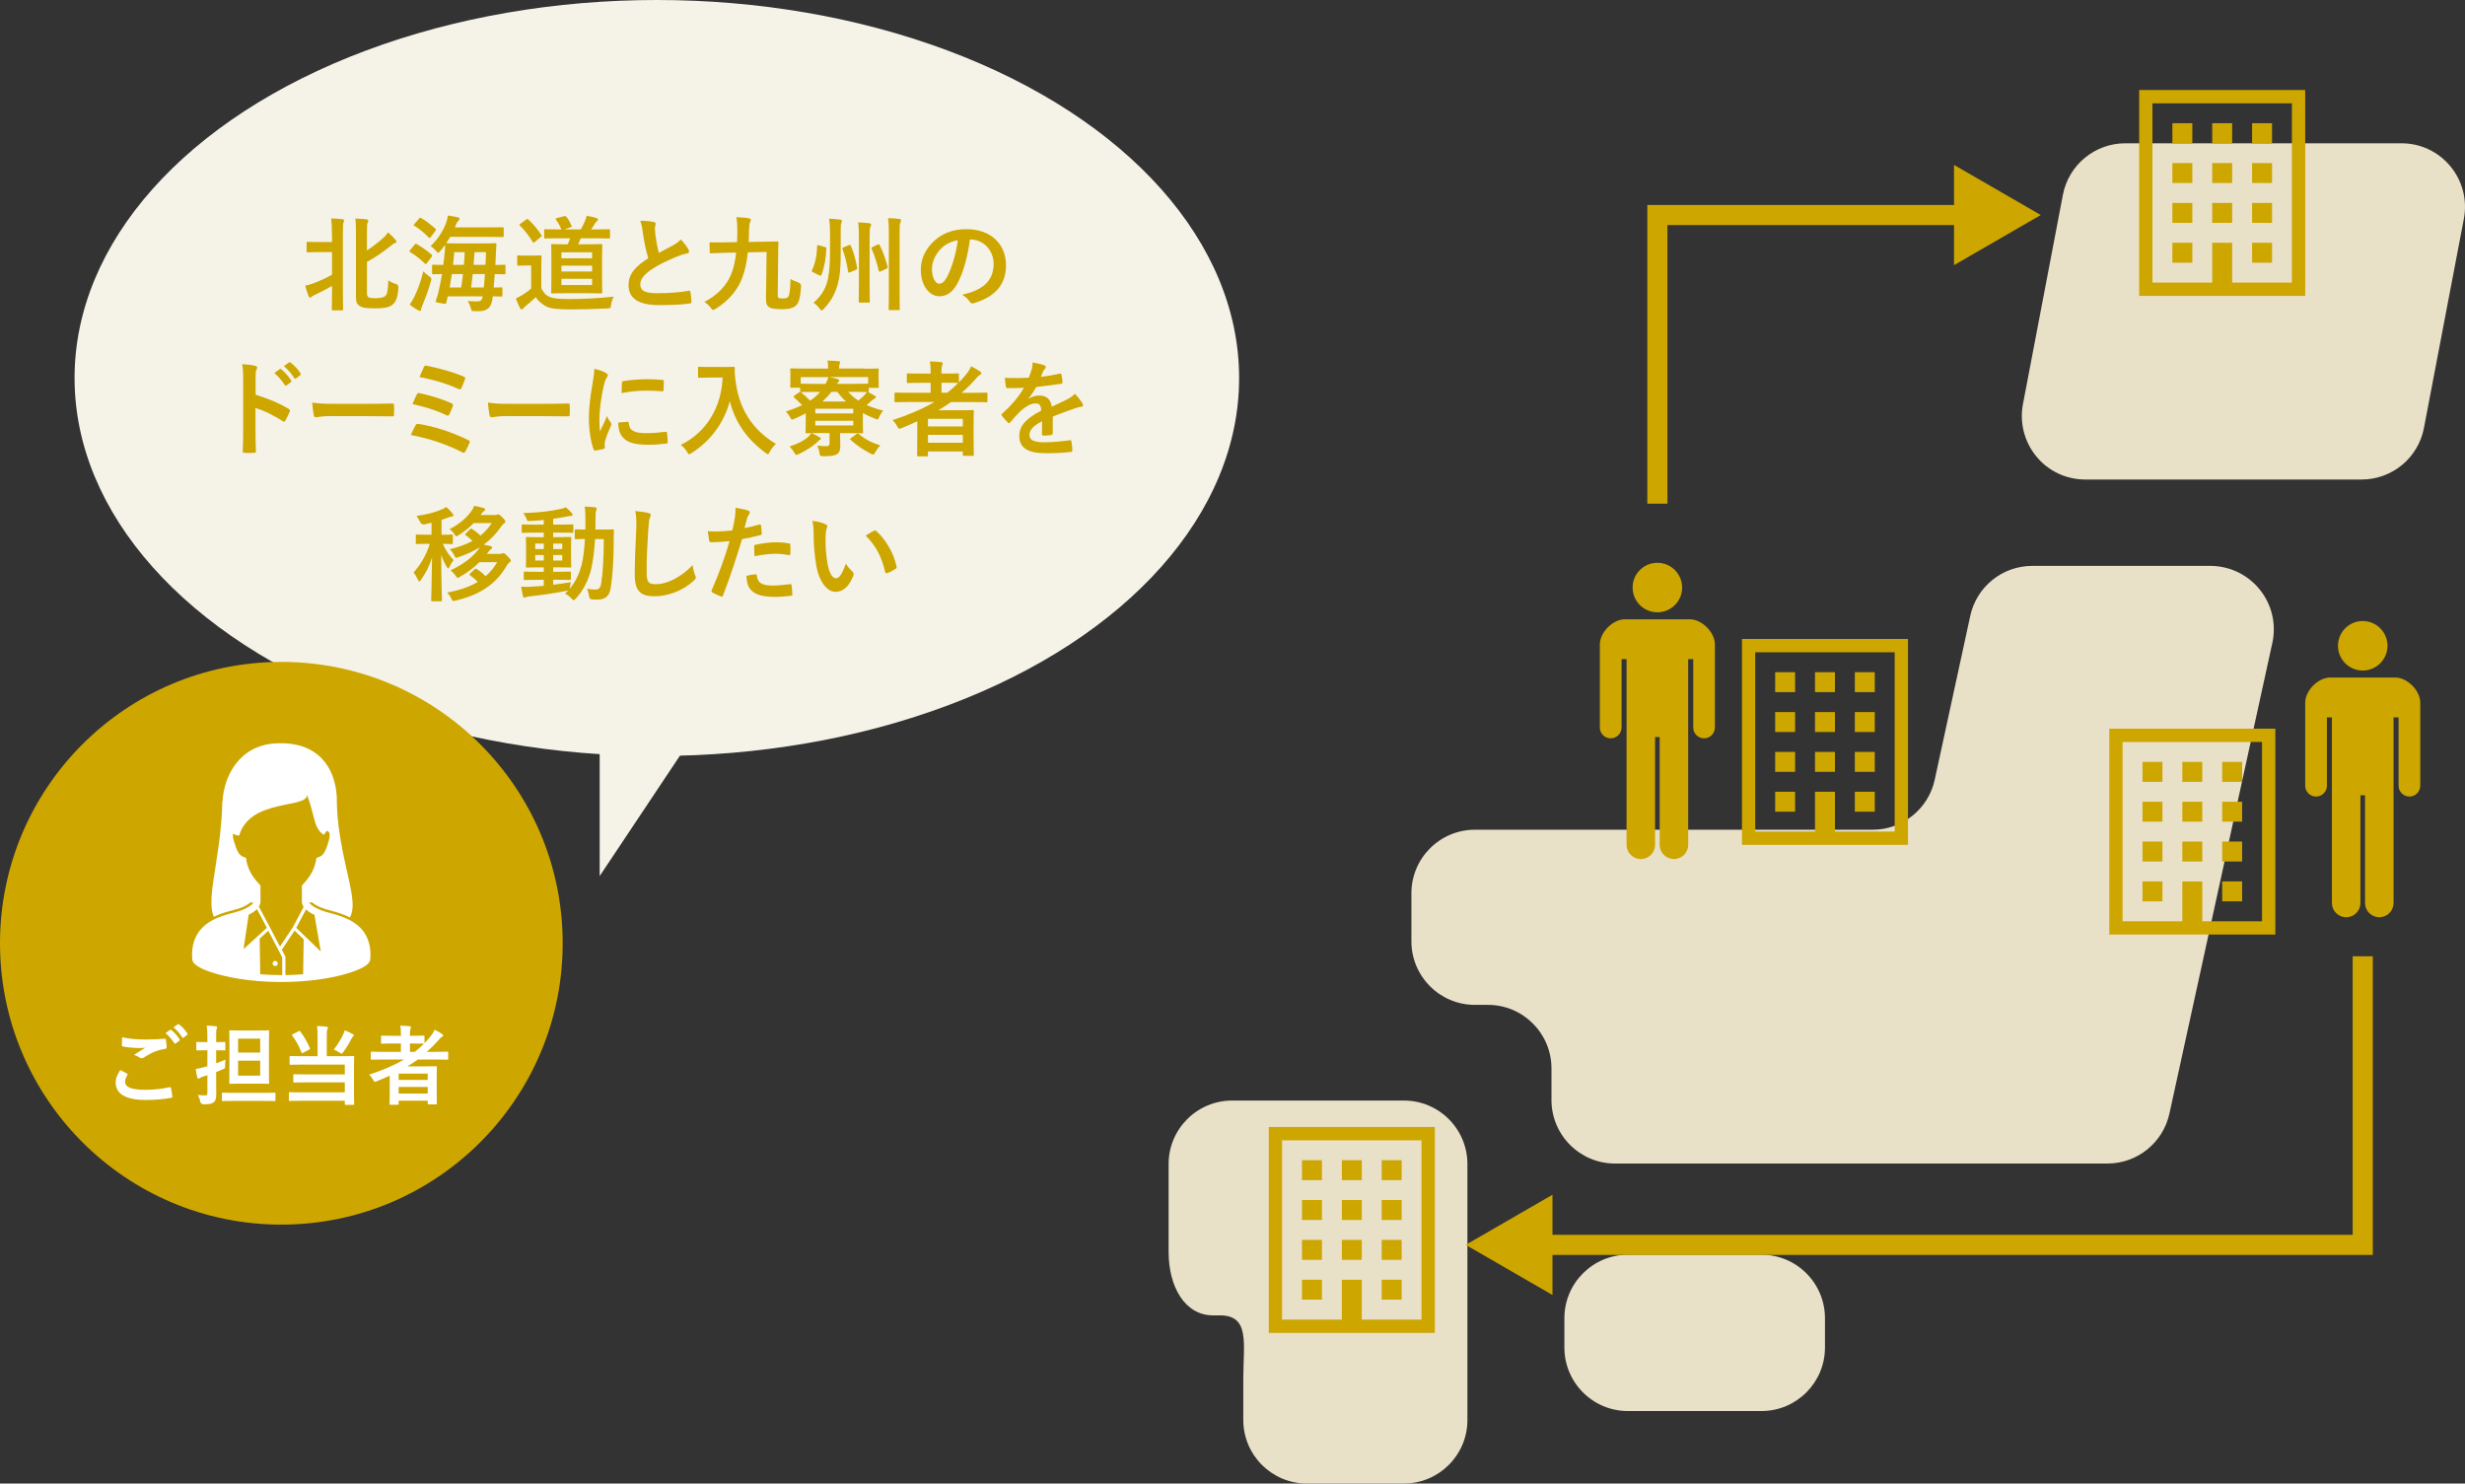 <?xml version="1.0" encoding="UTF-8"?><svg id="_イヤー_2" xmlns="http://www.w3.org/2000/svg" viewBox="0 0 568.62 342.21"><rect x="0" y="0" width="568.62" height="342.21" fill="#333333" stroke="none"/><defs><style>.cls-1{fill:#fff;}.cls-2{fill:none;stroke:#cda600;stroke-width:4.64px;}.cls-3{fill:#e9e0c8;}.cls-4{fill:#cda600;}.cls-5{fill:#f5f2e8;}</style></defs><g id="body"><g><g><g><ellipse class="cls-5" cx="151.52" cy="87.19" rx="134.32" ry="87.19"/><polygon class="cls-5" points="138.33 202.08 138.33 162.51 164.71 162.51 138.33 202.08"/></g><g><path class="cls-4" d="M76.57,54.04c0-1.7-.05-2.45-.19-3.65,.94,.02,1.8,.07,2.62,.17,.24,.02,.38,.14,.38,.26,0,.17-.07,.31-.14,.48-.12,.31-.14,.91-.14,2.66v13.35c0,2.57,.05,3.86,.05,4.01,0,.24-.02,.26-.26,.26h-2.09c-.24,0-.26-.02-.26-.26,0-.17,.05-1.44,.05-4.01v-1.37c-1.39,.82-2.81,1.51-3.98,2.09-.38,.19-.62,.31-.72,.41-.12,.12-.24,.22-.38,.22-.12,0-.22-.12-.31-.31-.24-.6-.6-1.61-.77-2.47,.74-.14,1.22-.29,2.06-.6,1.37-.53,2.71-1.13,4.1-1.92v-5.21h-2.52c-2.18,0-2.9,.05-3.05,.05-.26,0-.29-.02-.29-.26v-1.9c0-.24,.02-.26,.29-.26,.14,0,.86,.05,3.05,.05h2.52v-1.78Zm8.06,13.06c0,.94,.05,1.22,.31,1.42,.26,.19,.6,.26,1.58,.26,1.25,0,1.99-.17,2.4-.53,.43-.38,.6-1.51,.65-3.6,.58,.43,1.15,.67,1.78,.86q.6,.17,.55,.82c-.14,2.52-.7,3.46-1.44,4.01-.7,.53-1.85,.79-3.7,.79-2.33,0-3.19-.14-3.86-.6-.53-.36-.79-.74-.79-2.14v-14.11c0-1.61,0-2.74-.14-3.86,.91,.02,1.73,.07,2.52,.17,.29,.02,.46,.12,.46,.34s-.1,.34-.17,.48c-.1,.24-.14,.91-.14,2.83v3.53c1.44-.94,2.74-1.97,3.7-2.83,.46-.41,.84-.82,1.18-1.34,.65,.58,1.22,1.13,1.73,1.73,.17,.19,.19,.29,.19,.46,0,.14-.17,.22-.36,.29-.29,.1-.58,.31-1.15,.79-1.39,1.13-3.36,2.47-5.28,3.55v6.7Z"/><path class="cls-4" d="M95.64,56.42c.17-.22,.26-.24,.48-.12,1.18,.7,2.35,1.46,3.46,2.45,.14,.17,.14,.24,0,.48l-1.1,1.44c-.12,.17-.19,.24-.26,.24s-.12-.05-.22-.12c-1.01-1.03-2.23-1.94-3.38-2.64-.12-.07-.17-.12-.17-.19s.05-.14,.14-.26l1.06-1.27Zm-.05,12c.77-1.61,1.49-3.46,2.06-5.83,.41,.41,.86,.82,1.32,1.13,.58,.38,.6,.43,.43,1.15-.53,1.97-1.27,3.86-1.94,5.5-.19,.41-.31,.72-.31,.96,0,.17-.1,.38-.24,.38-.17,0-.31-.07-.53-.19-.58-.31-1.18-.72-1.87-1.25,.46-.67,.74-1.15,1.08-1.85Zm1.08-18c.19-.24,.26-.24,.48-.12,1.13,.65,2.23,1.51,3.29,2.47,.17,.14,.19,.22-.02,.5l-1.06,1.42c-.19,.24-.24,.26-.46,.1-.98-1.03-2.23-2.09-3.31-2.71-.22-.12-.22-.17,0-.43l1.08-1.22Zm3,10.9c0-.24,.02-.26,.26-.26,.12,0,.74,.05,2.33,.05,.14-1.01,.24-2.02,.34-3.02,.05-.5,.07-1.03,.07-1.61-.36,.5-.74,.98-1.13,1.44-.22,.26-.36,.38-.48,.38-.14,0-.26-.14-.48-.41-.41-.5-.84-.86-1.25-1.13,1.63-1.51,2.9-3.55,3.53-5.23,.26-.72,.41-1.32,.43-1.82,.89,.12,1.75,.29,2.28,.41,.31,.07,.43,.19,.43,.36s-.1,.29-.22,.41c-.17,.17-.36,.31-.55,.82-.1,.26-.19,.5-.31,.74h7.87c2.21,0,3-.02,3.14-.02,.24,0,.26,0,.26,.24v1.73c0,.26-.02,.29-.26,.29-.14,0-.94-.05-3.14-.05h-8.93c-.29,.5-.6,.98-.94,1.46,.17,0,.89,.05,3.02,.05h5.26c2.14,0,2.88-.05,3.02-.05,.24,0,.29,.05,.29,.29-.05,.67-.1,1.42-.12,2.04l-.12,2.69c1.39,0,1.94-.05,2.04-.05,.26,0,.29,.02,.29,.26v1.68c0,.24-.02,.26-.29,.26-.1,0-.7-.02-2.18-.05-.07,1.06-.17,2.09-.26,3.1,1.13,0,1.61-.05,1.73-.05,.26,0,.29,.02,.29,.26v1.61c0,.24-.02,.26-.29,.26-.12,0-.65-.02-1.94-.05l-.05,.53c-.26,1.97-1.13,2.9-3.17,2.9-.7,0-.98,0-1.27-.02-.38-.02-.38-.05-.58-.77-.17-.53-.38-1.08-.72-1.56,.7,.07,1.68,.1,2.26,.1s1.1-.19,1.2-1.18h-8.04c-.1,.46-.19,.89-.31,1.34-.05,.26-.07,.38-.36,.38-.17,0-.46-.05-.94-.14-1.25-.22-1.27-.22-1.13-.62,.22-.58,.38-1.08,.58-1.9,.31-1.34,.6-2.76,.84-4.2-1.37,.02-1.94,.05-2.04,.05-.24,0-.26-.02-.26-.26v-1.68Zm6.72,4.99c.17-1.03,.29-2.06,.41-3.1h-2.57c-.14,1.01-.31,2.04-.5,3.1h2.66Zm-1.61-8.14c-.07,.98-.17,1.94-.29,2.93h2.52c.1-.96,.14-1.94,.19-2.93h-2.42Zm4.27,5.04c-.12,1.03-.24,2.06-.38,3.1h2.93c.12-.98,.19-2.02,.26-3.1h-2.81Zm.41-5.04l-.22,2.93h2.76c.05-1.01,.1-2.02,.12-2.93h-2.66Z"/><path class="cls-4" d="M124.88,66.5c.5,1.01,1.01,1.61,1.99,2.02,.84,.34,2.33,.46,4.42,.46,3.1,0,6.74-.19,10.32-.55-.34,.48-.55,1.2-.65,1.9-.1,.77-.12,.77-.89,.82-3.05,.14-5.9,.22-8.4,.22s-4.61-.14-5.59-.65c-1.06-.53-1.97-1.34-2.5-2.18-.74,.72-1.66,1.51-2.42,2.14-.26,.22-.41,.34-.48,.48-.12,.14-.22,.22-.36,.22-.1,0-.24-.1-.34-.29-.34-.62-.65-1.39-.98-2.26,.62-.29,.96-.46,1.42-.74,.7-.43,1.51-.98,2.11-1.56v-5.3h-1.18c-1.3,0-1.63,.05-1.75,.05-.26,0-.29-.02-.29-.29v-1.82c0-.24,.02-.26,.29-.26,.12,0,.46,.05,1.75,.05h1.51c1.27,0,1.66-.05,1.8-.05,.24,0,.26,.02,.26,.26,0,.14-.05,.82-.05,2.28v5.09Zm-3.53-15.84c.14-.1,.22-.14,.29-.14s.14,.05,.24,.12c1.1,1.03,2.14,2.21,3,3.58,.14,.19,.12,.24-.14,.43l-1.37,1.15c-.14,.12-.22,.17-.29,.17-.1,0-.14-.07-.22-.19-.72-1.22-1.92-2.81-2.93-3.74-.19-.17-.14-.24,.12-.43l1.3-.94Zm7.9,4.3c-2.5,0-3.31,.05-3.46,.05-.24,0-.26-.02-.26-.29v-1.56c0-.26,.02-.29,.26-.29,.14,0,.96,.05,3.46,.05h.26c-.34-.74-.72-1.58-1.25-2.21-.17-.22-.1-.31,.22-.41l1.63-.43c.29-.07,.34-.05,.5,.1,.53,.6,.86,1.3,1.22,2.04,.12,.24,.02,.31-.22,.41l-1.42,.5h3.79c.38-.65,.65-1.22,.94-1.9,.14-.36,.29-.7,.41-1.25,.79,.14,1.58,.31,2.3,.53,.19,.07,.31,.17,.31,.34s-.1,.26-.24,.38c-.19,.12-.31,.29-.43,.48-.26,.43-.55,.91-.91,1.42h.77c2.33,0,3.14-.05,3.29-.05,.26,0,.29,.02,.29,.29v1.56c0,.26-.02,.29-.29,.29-.14,0-.96-.05-3.29-.05h-3.17c-.19,.5-.41,.96-.62,1.39h2.28c2.14,0,2.9-.05,3.02-.05,.26,0,.29,.02,.29,.26,0,.14-.05,.89-.05,2.62v5.71c0,1.7,.05,2.35,.05,2.5,0,.26-.02,.29-.29,.29-.12,0-.89-.05-3.02-.05h-5.14c-2.14,0-2.9,.05-3.05,.05-.26,0-.29-.02-.29-.29,0-.14,.05-.79,.05-2.5v-5.71c0-1.73-.05-2.47-.05-2.62,0-.24,.02-.26,.29-.26,.14,0,.91,.05,3.05,.05h.48c.22-.46,.38-.91,.55-1.39h-2.28Zm.26,4.61h7.08v-1.37h-7.08v1.37Zm7.08,3.05v-1.34h-7.08v1.34h7.08Zm0,1.68h-7.08v1.44h7.08v-1.44Z"/><path class="cls-4" d="M150.81,51.21c.29,.07,.43,.19,.43,.38,0,.34-.17,.67-.17,1.01,0,.48,.07,1.06,.12,1.61,.22,1.68,.46,2.88,.77,4.13,1.2-.65,2.06-1.1,3.41-1.82,.7-.41,1.27-.82,1.66-1.3,.77,.79,1.39,1.63,1.75,2.26,.1,.14,.17,.34,.17,.5,0,.24-.14,.43-.48,.48-.72,.12-1.54,.41-2.3,.72-2.06,.84-3.98,1.73-5.64,2.81-2.09,1.37-2.83,2.5-2.83,3.62,0,1.42,1.06,2.02,3.82,2.02,3.02,0,5.47-.22,7.32-.55,.26-.05,.38,0,.43,.29,.12,.65,.19,1.51,.24,2.23,.02,.26-.14,.38-.43,.41-2.18,.29-4.1,.36-7.15,.36-4.54,0-6.94-1.49-6.94-4.61,0-2.66,1.75-4.42,4.56-6.19-.58-1.85-1.01-4.01-1.25-5.86-.17-1.27-.34-2.11-.62-2.78,1.15,0,2.26,.07,3.14,.29Z"/><path class="cls-4" d="M172.5,58.22c-.24,2.38-.7,4.39-1.37,6.1-1.2,2.95-3.26,5.16-6.05,6.91-.29,.17-.46,.26-.6,.26s-.26-.12-.5-.46c-.48-.65-.98-1.08-1.51-1.39,2.93-1.49,5.11-3.67,6.22-6.46,.55-1.37,.91-2.95,1.13-4.92l-2.54,.05c-2.21,.05-3.05,.12-3.29,.12s-.26-.02-.26-.29l-.05-1.97c0-.26,.02-.29,.29-.29,.24,0,1.08,.07,3.29,.02l2.76-.05c.05-.79,.07-1.66,.07-2.59,0-1.15-.05-2.09-.22-3.17,.94,.05,2.04,.1,2.86,.26,.36,.07,.46,.19,.46,.34,0,.24-.1,.41-.19,.6-.12,.29-.19,.98-.22,2.02,0,.86-.05,1.7-.07,2.5l3.07-.05c2.57-.05,3.43-.07,3.55-.07,.22,0,.24,.02,.24,.26-.05,.7-.05,1.56-.05,2.35l-.12,9.58c0,.46,.02,.67,.17,.79,.12,.1,.31,.17,.89,.17,.86,0,1.18-.1,1.42-.46,.26-.48,.43-1.63,.48-4.03,.46,.29,1.25,.62,1.73,.77q.74,.24,.7,1.01c-.19,2.45-.46,3.62-1.13,4.3-.62,.6-1.61,.89-3.22,.89s-2.5-.14-3.02-.46c-.5-.36-.74-.74-.72-2.21l.14-10.54-4.32,.1Z"/><path class="cls-4" d="M190.35,56.99c.26,.07,.26,.12,.26,.38-.05,1.97-.41,4.15-1.1,5.98-.1,.24-.22,.31-.55,.14l-1.49-.74c-.26-.12-.26-.17-.17-.38,.79-1.66,1.13-3.5,1.2-5.59,0-.26,.05-.29,.41-.19l1.44,.41Zm3.58,1.03c0,1.9,0,4.39-.43,6.46-.53,2.64-1.51,4.7-3.48,6.77-.24,.24-.38,.36-.5,.36s-.22-.12-.43-.41c-.43-.58-.98-1.08-1.44-1.37,2.14-1.82,2.95-3.7,3.34-5.52,.38-1.8,.48-4.13,.48-6.26v-3.96c0-1.25-.02-2.45-.22-3.65,.94,.05,1.73,.1,2.54,.22,.34,.02,.43,.17,.43,.31,0,.17-.07,.31-.17,.55-.12,.31-.12,1.08-.12,2.69v3.82Zm1.87-1.46c.22-.1,.34-.1,.46,.14,.62,1.37,1.1,3.1,1.46,5.02,.05,.29,.02,.36-.24,.48l-1.42,.62c-.31,.14-.38,.07-.43-.22-.29-1.78-.7-3.7-1.27-5.06-.1-.22-.1-.34,.19-.46l1.25-.53Zm2.33-1.61c0-1.73-.02-2.45-.19-3.65,.91,.02,1.75,.1,2.59,.19,.22,.02,.43,.14,.43,.29,0,.24-.12,.41-.19,.58-.12,.31-.17,.82-.17,2.54v10.92c0,2.42,.05,3.58,.05,3.72,0,.24-.02,.26-.26,.26h-2.02c-.26,0-.29-.02-.29-.26,0-.17,.05-1.3,.05-3.7v-10.9Zm4.32,1.46c.22-.1,.34-.1,.46,.12,.72,1.34,1.37,3.22,1.82,4.92,.1,.34,.02,.38-.22,.5l-1.34,.65c-.31,.14-.41,.1-.48-.19-.41-1.78-.91-3.43-1.61-4.97-.12-.22-.07-.31,.14-.43l1.22-.6Zm2.59-2.47c0-1.7-.02-2.42-.19-3.62,.94,0,1.75,.07,2.59,.19,.22,.02,.43,.12,.43,.31,0,.22-.12,.34-.19,.53-.12,.29-.17,.84-.17,2.54v13.37c0,2.57,.05,3.86,.05,4.01,0,.24-.02,.26-.26,.26h-2.02c-.26,0-.29-.02-.29-.26,0-.14,.05-1.44,.05-4.01v-13.32Z"/><path class="cls-4" d="M223.74,55.24c-.55,4.08-1.56,7.82-3,10.34-1.03,1.8-2.28,2.76-4.08,2.76-2.11,0-4.25-2.26-4.25-6.17,0-2.3,.98-4.51,2.71-6.24,2.02-2.02,4.56-3.07,7.8-3.07,5.76,0,9.14,3.55,9.14,8.33,0,4.46-2.52,7.27-7.39,8.74-.5,.14-.72,.05-1.03-.43-.26-.41-.77-.96-1.68-1.51,4.06-.96,7.25-2.64,7.25-7.18,0-2.86-2.16-5.57-5.38-5.57h-.1Zm-6.89,2.33c-1.15,1.3-1.87,2.9-1.87,4.44,0,2.21,.89,3.43,1.63,3.43,.62,0,1.15-.31,1.8-1.46,1.06-1.94,2.14-5.4,2.54-8.59-1.68,.34-3.02,1.01-4.1,2.18Z"/><path class="cls-4" d="M58.95,91.05c2.93,.91,5.26,1.85,7.63,3.26,.26,.14,.38,.31,.26,.62-.31,.79-.7,1.54-1.03,2.09-.1,.17-.19,.26-.31,.26-.07,0-.17-.02-.26-.12-2.21-1.42-4.37-2.47-6.31-3.07v5.3c0,1.56,.05,2.98,.1,4.7,.02,.29-.1,.36-.43,.36-.7,.05-1.44,.05-2.14,0-.34,0-.46-.07-.46-.36,.07-1.78,.1-3.19,.1-4.73v-11.81c0-1.8-.07-2.59-.24-3.55,1.1,.07,2.3,.19,3,.38,.34,.07,.46,.22,.46,.41,0,.14-.07,.34-.19,.55-.17,.31-.17,.91-.17,2.26v3.43Zm5.59-5.9c.12-.1,.22-.07,.36,.05,.74,.58,1.61,1.54,2.28,2.57,.1,.14,.1,.26-.07,.38l-1.01,.74c-.17,.12-.29,.1-.41-.07-.72-1.1-1.49-2.02-2.42-2.78l1.27-.89Zm2.14-1.56c.14-.1,.22-.07,.36,.05,.89,.67,1.75,1.63,2.28,2.47,.1,.14,.12,.29-.07,.43l-.96,.74c-.19,.14-.31,.07-.41-.07-.65-1.03-1.42-1.94-2.4-2.76l1.2-.86Z"/><path class="cls-4" d="M76.46,95.97c-2.38,0-3.29,.29-3.53,.29-.29,0-.48-.14-.55-.5-.12-.55-.26-1.68-.36-2.9,1.56,.24,2.76,.29,5.18,.29h7.73c1.82,0,3.67-.05,5.52-.07,.36-.02,.43,.05,.43,.34,.05,.72,.05,1.54,0,2.26,0,.29-.1,.38-.43,.36-1.8-.02-3.58-.05-5.35-.05h-8.64Z"/><path class="cls-4" d="M95.88,98.08c.12-.22,.26-.36,.67-.29,3.65,.55,7.66,1.87,11.5,3.74,.26,.12,.41,.31,.24,.65-.29,.7-.62,1.37-.96,1.97-.12,.19-.22,.29-.36,.29-.1,0-.22-.05-.34-.12-3.89-1.97-7.7-3.19-11.86-3.98,.31-.74,.79-1.7,1.1-2.26Zm.31-7.15c.12-.26,.26-.34,.62-.24,2.54,.55,5.3,1.39,7.32,2.33,.38,.17,.43,.34,.31,.7-.14,.46-.55,1.39-.79,1.85-.12,.22-.22,.31-.34,.31-.1,0-.19-.02-.31-.1-2.57-1.22-5.11-1.97-7.85-2.57,.38-.96,.79-1.85,1.03-2.28Zm1.58-6.26c.19-.38,.31-.38,.65-.31,2.54,.48,6.17,1.46,8.54,2.52,.38,.17,.43,.29,.29,.6-.17,.58-.6,1.56-.84,2.09-.12,.29-.34,.29-.58,.17-2.81-1.27-6-2.21-9.07-2.76,.29-.7,.82-1.92,1.01-2.3Z"/><path class="cls-4" d="M117,95.97c-2.38,0-3.29,.29-3.53,.29-.29,0-.48-.14-.55-.5-.12-.55-.26-1.68-.36-2.9,1.56,.24,2.76,.29,5.18,.29h7.73c1.82,0,3.67-.05,5.52-.07,.36-.02,.43,.05,.43,.34,.05,.72,.05,1.54,0,2.26,0,.29-.1,.38-.43,.36-1.8-.02-3.58-.05-5.35-.05h-8.64Z"/><path class="cls-4" d="M139.66,85.98c.41,.22,.55,.36,.55,.58,0,.17-.05,.24-.36,.72-.24,.43-.36,.77-.58,1.7-.67,2.98-1.01,5.93-1.01,7.75,0,1.18,.05,1.97,.14,2.81,.5-1.1,.94-1.9,1.63-3.58,.19,.6,.5,.98,.84,1.51,.07,.12,.17,.26,.17,.36,0,.17-.05,.26-.12,.38-.55,1.25-1.01,2.28-1.37,3.62-.05,.14-.07,.41-.07,.74,0,.29,.05,.48,.05,.67,0,.17-.1,.26-.31,.31-.6,.17-1.27,.31-1.97,.38-.17,.02-.26-.1-.31-.26-.67-1.68-1.1-4.73-1.1-7.15,0-2.16,.26-4.78,.82-7.87,.31-1.78,.43-2.57,.43-3.58,1.08,.26,1.85,.5,2.57,.89Zm5.14,11.31c.19-.02,.24,.1,.24,.36,.14,1.66,1.3,2.26,3.91,2.26,1.8,0,2.98-.12,4.58-.31,.24-.02,.29,0,.34,.31,.07,.5,.14,1.44,.14,2.06,0,.29,0,.31-.41,.36-1.63,.19-2.78,.26-3.91,.26-3.55,0-5.21-.58-6.24-1.99-.6-.77-.84-1.99-.84-3.12l2.18-.19Zm-1.34-8.98c.02-.29,.1-.36,.34-.41,1.42-.26,4.1-.43,5.21-.43,1.44,0,2.54,.05,3.55,.14,.5,.02,.55,.07,.55,.31,0,.72,0,1.37-.05,2.04-.02,.22-.1,.31-.31,.29-1.44-.1-2.69-.14-3.91-.14-1.61,0-3.17,.14-5.45,.55,.02-1.34,.02-1.94,.07-2.35Z"/><path class="cls-4" d="M166.79,84.66c1.73,0,2.26-.05,2.4-.05,.22,0,.31,.05,.31,.29-.05,.86,0,1.51,.14,2.66,.74,6.48,3.7,11.43,9.34,14.83-.43,.41-.98,1.01-1.42,1.82-.19,.38-.29,.55-.43,.55-.12,0-.29-.12-.55-.31-4.37-3.22-7.03-7.13-8.23-11.91-1.3,4.92-4.49,9.26-8.83,11.95-.29,.17-.43,.29-.55,.29-.17,0-.26-.19-.5-.58-.38-.65-.94-1.22-1.42-1.58,5.95-2.93,9.34-8.66,9.65-15.53h-2.98c-1.73,0-2.26,.05-2.4,.05-.26,0-.29-.02-.29-.26v-2.02c0-.24,.02-.26,.29-.26,.14,0,.67,.05,2.4,.05h3.07Z"/><path class="cls-4" d="M199.28,85.05c2.21,0,3-.05,3.14-.05,.26,0,.29,.02,.29,.29,0,.14-.05,.48-.05,.94v.77c0,1.75,.05,2.04,.05,2.21,0,.24-.02,.26-.29,.26h-2.02v.72c0,.19-.02,.26-.14,.26,.55,.26,1.08,.58,1.56,.86,.19,.12,.24,.17,.24,.31,0,.12-.12,.22-.29,.31-.19,.1-.46,.26-.79,.55-.41,.38-.72,.67-1.08,.94,1.1,.5,2.38,.94,3.82,1.3-.36,.46-.65,.86-.89,1.42-.19,.43-.24,.6-.43,.6-.12,0-.26-.05-.55-.17-1.03-.41-1.97-.82-2.81-1.27v2.28c0,1.3,.05,1.94,.05,2.09,0,.26-.02,.29-.26,.29-.14,0-1.25-.05-3.43-.05h-1.61v.6c0,.84,.05,1.61,.05,2.3,0,.91-.1,1.42-.7,1.92-.5,.34-1.3,.5-3.17,.5-.74,0-.84-.07-.91-.65-.1-.72-.31-1.34-.53-1.78,.72,.07,1.42,.12,1.97,.12,.77,0,.86-.19,.86-.77v-2.26h-1.87c-.98,0-1.73,0-2.28,.02,.67,.26,1.27,.6,1.85,.94,.19,.12,.29,.19,.29,.34,0,.19-.17,.26-.34,.34-.14,.07-.36,.31-.62,.58-.96,.86-2.64,1.94-4.1,2.62-.29,.12-.46,.19-.58,.19-.17,0-.26-.14-.5-.53-.31-.55-.7-1.03-1.08-1.39,1.92-.65,3.24-1.3,4.22-2.14,.26-.24,.53-.55,.82-.94-.62,0-1.01,.02-1.08,.02-.24,0-.26-.02-.26-.29,0-.14,.05-.84,.05-2.26v-2.06c-.84,.46-1.73,.89-2.64,1.27-.26,.1-.41,.17-.53,.17-.19,0-.26-.17-.48-.58-.31-.55-.55-.86-.96-1.25,1.44-.48,2.69-.96,3.77-1.49-.65-.67-1.22-1.2-1.82-1.73-.1-.07-.17-.14-.17-.22,0-.05,.07-.12,.22-.24l1.08-.77c.12-.1,.19-.12,.29-.1-.05-.05-.05-.1-.05-.24v-.72h-2.04c-.24,0-.26-.02-.26-.26,0-.17,.05-.46,.05-2.21v-.62c0-.6-.05-.94-.05-1.08,0-.26,.02-.29,.26-.29,.17,0,.96,.05,3.14,.05h5.35v-.07c0-.62-.02-1.18-.17-1.78,.86,.02,1.75,.07,2.57,.14,.24,.02,.36,.12,.36,.24,0,.17-.07,.29-.12,.46-.1,.22-.12,.43-.12,.98v.02h5.74Zm-11.14,5.35c-2.35,0-3.17,.05-3.31,.05h-.14l.1,.07c.65,.53,1.37,1.15,2.09,1.9,.89-.58,1.63-1.25,2.3-2.02h-1.03Zm-3.31-1.9c.14,0,.96,.05,3.31,.05h2.3c.29-.5,.48-1.01,.65-1.56h-6.38v1.51h.12Zm3.24,6.86h8.76v-1.08h-8.76v1.08Zm8.76,1.7h-8.76v1.08h8.76v-1.08Zm-1.66-4.44c-.74-.67-1.42-1.42-2.02-2.23h-1.37c-.62,.82-1.32,1.56-2.06,2.23h5.45Zm-3.91-5.64c.74,.14,1.18,.24,1.9,.43,.26,.07,.43,.17,.43,.34,0,.14-.07,.29-.24,.43-.1,.07-.22,.19-.34,.36h3.89c2.28,0,3.1-.05,3.24-.05h.12v-1.51h-9Zm4.39,3.41c.62,.72,1.42,1.39,2.35,2.02,.58-.46,1.08-.94,1.46-1.32,.22-.24,.38-.43,.53-.65-.31,0-1.18-.05-3.1-.05h-1.25Zm1.92,9.74c.24-.17,.36-.14,.55,0,1.27,1.08,2.71,1.9,4.94,2.62-.38,.38-.82,.94-1.13,1.51-.22,.41-.31,.58-.48,.58-.12,0-.29-.07-.58-.19-1.8-.94-3.26-1.92-4.68-3.22-.17-.17-.14-.19,.1-.38l1.27-.91Z"/><path class="cls-4" d="M211.59,97.19c-1.18,.53-2.35,1.06-3.58,1.54-.26,.1-.41,.17-.53,.17-.19,0-.29-.17-.53-.6-.29-.53-.67-1.03-1.06-1.39,3.67-1.2,6.91-2.57,9.65-4.18h-5.95c-2.11,0-2.83,.05-2.98,.05-.24,0-.26-.02-.26-.26v-1.73c0-.22,.02-.24,.26-.24,.14,0,.86,.05,2.98,.05h5.09v-2.3h-2.18c-2.16,0-2.9,.05-3.05,.05-.24,0-.26-.02-.26-.26v-1.7c0-.24,.02-.26,.26-.26,.14,0,.89,.05,3.05,.05h2.18v-.34c0-.96-.02-1.7-.19-2.47,.91,.02,1.78,.07,2.59,.17,.24,.02,.38,.1,.38,.24,0,.17-.05,.31-.12,.48-.14,.31-.17,.77-.17,1.66v.26h.72c2.16,0,2.88-.05,3.02-.05,.26,0,.29,.02,.29,.26v1.82c.62-.62,1.18-1.25,1.73-1.94,.53-.65,.77-1.08,1.08-1.78,.89,.43,1.54,.82,2.06,1.2,.22,.14,.29,.29,.29,.43s-.12,.26-.26,.34c-.34,.14-.6,.41-.98,.89-1.06,1.18-2.14,2.28-3.29,3.26h2.71c2.11,0,2.86-.05,3-.05,.22,0,.24,.02,.24,.24v1.73c0,.24-.02,.26-.24,.26-.14,0-.89-.05-3-.05h-5.16c-.96,.67-1.92,1.3-2.93,1.9h4.68c2.04,0,3.07-.05,3.22-.05,.26,0,.29,.02,.29,.29,0,.14-.05,.86-.05,3.24v2.4c0,3.55,.05,4.25,.05,4.39,0,.22-.02,.24-.29,.24h-1.99c-.24,0-.26-.02-.26-.24v-.77h-8.04v.86c0,.24-.02,.26-.26,.26h-1.99c-.24,0-.26-.02-.26-.26,0-.12,.05-.94,.05-4.51v-3.29Zm2.47-.58v1.75h8.04v-1.75h-8.04Zm8.04,5.52v-1.82h-8.04v1.82h8.04Zm-1.18-13.8c-.14,0-.86-.05-3.02-.05h-.72v2.3h1.34c.91-.7,1.75-1.44,2.54-2.26h-.14Z"/><path class="cls-4" d="M242.83,99.93c0,.26-.14,.38-.46,.43-.31,.05-1.03,.12-1.7,.12-.22,0-.31-.14-.31-.38,0-.86,0-2.06,.02-2.93-2.14,1.1-2.9,2.04-2.9,3.19,0,1.01,.82,1.66,3.34,1.66,2.21,0,4.13-.22,5.98-.48,.22-.02,.31,.05,.34,.26,.12,.55,.22,1.39,.22,1.97,.02,.29-.07,.46-.26,.46-2.06,.26-3.62,.31-5.95,.31-3.94,0-6.02-1.18-6.02-3.96,0-2.3,1.44-3.98,5.06-5.86-.07-1.22-.36-1.7-1.44-1.66-1.13,.05-2.21,.77-3.31,1.73-1.03,1.01-1.63,1.7-2.4,2.62-.12,.14-.19,.22-.29,.22-.07,0-.17-.07-.26-.17-.34-.34-1.06-1.08-1.37-1.58-.07-.1-.1-.17-.1-.22,0-.1,.05-.17,.17-.26,1.85-1.66,3.62-3.55,5.02-5.95-1.13,.05-2.42,.07-3.84,.07-.22,0-.29-.12-.34-.38-.07-.38-.17-1.27-.24-1.99,1.82,.1,3.7,.07,5.52-.02,.26-.65,.48-1.22,.72-2.06,.1-.41,.17-.82,.17-1.46,1.06,.17,2.11,.43,2.74,.67,.19,.07,.29,.24,.29,.41,0,.12-.05,.26-.17,.36-.14,.12-.29,.34-.41,.58-.14,.34-.26,.65-.55,1.3,1.46-.17,2.93-.41,4.37-.74,.26-.05,.34,.02,.38,.24,.12,.48,.22,1.03,.24,1.73,.02,.24-.07,.34-.41,.38-1.8,.26-3.86,.53-5.62,.72-.55,.89-1.08,1.78-1.8,2.66l.02,.05c.77-.5,1.75-.74,2.4-.74,1.58,0,2.69,.72,2.93,2.59,.94-.43,2.3-1.06,3.53-1.68,.46-.24,1.22-.67,1.82-1.3,.79,.84,1.42,1.68,1.68,2.11,.14,.22,.19,.38,.19,.53,0,.19-.12,.29-.36,.34-.5,.07-.98,.19-1.46,.36-1.56,.55-3.12,1.08-5.16,1.92v3.86Z"/><path class="cls-4" d="M99.55,120.57c-.5,.14-1.03,.26-1.58,.38q-.74,.14-1.08-.6c-.22-.46-.5-.96-.82-1.34,2.4-.31,4.42-.89,5.83-1.49,.43-.19,.7-.34,1.03-.58,.58,.5,1.03,.96,1.44,1.49,.14,.17,.22,.26,.22,.43s-.19,.29-.43,.29c-.26,0-.48,.1-.77,.22-.53,.19-1.03,.38-1.54,.55v3.43c1.66,0,2.21-.05,2.35-.05,.24,0,.26,.02,.26,.26v1.68c0,.24-.02,.26-.26,.26-.14,0-.65-.02-2.06-.05,.7,1.54,1.54,2.78,2.5,3.74-.36,.43-.72,1.03-.94,1.54-.12,.26-.19,.38-.31,.38-.1,0-.19-.12-.34-.36-.48-.82-.89-1.68-1.27-2.74,0,5.9,.17,10.01,.17,10.42,0,.24-.02,.26-.29,.26h-1.9c-.26,0-.29-.02-.29-.26,0-.41,.14-4.49,.19-9.84-.62,2.02-1.49,3.65-2.52,5.11-.17,.26-.29,.41-.41,.41s-.22-.14-.34-.41c-.29-.65-.67-1.27-.98-1.66,1.46-1.66,2.83-3.7,3.74-6.6h-.5c-1.75,0-2.33,.05-2.47,.05-.24,0-.26-.02-.26-.26v-1.68c0-.24,.02-.26,.26-.26,.14,0,.72,.05,2.47,.05h.89v-2.78Zm11.02,9.1c-1.18,1.2-2.59,2.33-4.44,3.36-.26,.17-.43,.24-.55,.24-.17,0-.24-.14-.43-.41-.31-.48-.82-1.01-1.22-1.3,3.07-1.46,5.11-3.07,6.46-4.87,.1-.12,.19-.29,.29-.46-1.39,.89-3.02,1.63-4.94,2.3-.24,.07-.38,.12-.5,.12-.22,0-.29-.17-.5-.62-.24-.5-.6-.98-.96-1.34,2.06-.5,3.79-1.13,5.23-1.92-.5-.5-1.03-.91-1.58-1.32-.19-.12-.19-.19,.05-.43l.96-.94c.22-.22,.24-.19,.48-.05,.62,.38,1.3,.91,1.92,1.51,1.01-.82,1.85-1.75,2.59-2.88h-4.18c-.96,1.01-2.09,1.92-3.41,2.76-.29,.19-.43,.29-.55,.29-.14,0-.26-.17-.48-.5-.26-.41-.7-.89-1.1-1.15,2.23-1.15,3.89-2.57,5.06-4.2,.26-.36,.46-.74,.6-1.18,.7,.14,1.61,.31,2.21,.5,.22,.07,.34,.22,.34,.36,0,.12-.14,.26-.26,.34-.19,.1-.38,.29-.82,.91h3.19c.36,0,.5-.02,.6-.07,.1-.05,.17-.07,.29-.07,.19,0,.38,.1,.98,.72,.55,.53,.67,.72,.67,.94s-.1,.29-.26,.41c-.24,.14-.41,.34-.74,.79-1.18,1.68-2.45,3-3.98,4.13,.6,.1,1.15,.22,1.61,.34,.22,.07,.31,.22,.31,.36,0,.12-.07,.24-.24,.34-.22,.12-.38,.29-.77,.84l-.19,.24h2.88c.36,0,.55-.05,.65-.1,.12-.05,.19-.07,.31-.07,.17,0,.38,.14,1.03,.79,.43,.46,.65,.72,.65,.91s-.07,.29-.26,.41c-.26,.17-.46,.41-.74,.89-2.38,4.01-5.88,6.55-11.69,7.94-.72,.17-.74,.19-1.06-.53-.24-.5-.58-.96-.91-1.32,2.88-.53,5.21-1.34,7.06-2.47-.6-.6-1.18-1.06-1.8-1.51-.22-.14-.22-.19,.05-.43l1.01-.94c.24-.19,.29-.17,.48-.07,.7,.43,1.42,1.01,2.06,1.66,1.08-.94,1.94-2.02,2.66-3.24h-4.08Z"/><path class="cls-4" d="M127.61,134.87c1.3-.14,2.66-.34,4.08-.58-.1,.38-.17,.74-.22,1.1l-.07,.43c1.25-1.44,2.11-3.17,2.74-5.38,.36-1.37,.65-3.48,.79-6.12-1.42,.02-1.94,.05-2.06,.05-.26,0-.29-.02-.29-.26v-1.75c0-.24,.02-.26,.29-.26,.12,0,.67,.05,2.16,.05,0-.62,.02-1.25,.02-1.92,0-1.49-.02-2.23-.17-3.38,.86,.02,1.56,.07,2.4,.17,.24,.02,.36,.12,.36,.26,0,.19-.07,.36-.14,.58-.1,.24-.14,.98-.14,2.45,0,.65,0,1.25-.02,1.85h1.37c1.85,0,2.47-.05,2.62-.05,.24,0,.29,.05,.29,.29-.05,.82-.05,1.51-.05,2.28-.02,4.61-.24,8.16-.7,10.99-.31,1.8-1.2,2.64-3.05,2.64-.5,0-.91-.02-1.32-.05q-.55-.05-.62-.84c-.1-.6-.24-1.13-.48-1.61,.79,.12,1.37,.19,1.99,.19,.72,0,1.13-.38,1.3-1.51,.38-2.33,.58-5.57,.6-10.15h-2.02c-.17,2.81-.48,5.16-.89,6.89-.67,2.74-1.9,5.06-3.55,6.84-.24,.24-.38,.36-.5,.36s-.24-.12-.46-.34c-.48-.55-1.01-.91-1.54-1.15,.26-.24,.53-.48,.77-.74-.12,.05-.26,.07-.46,.1-2.54,.5-5.66,.96-8.38,1.25-.36,.05-.77,.1-.89,.17-.14,.07-.26,.14-.41,.14s-.26-.14-.34-.41c-.14-.62-.29-1.39-.41-2.11,.96,.05,1.63,.02,2.52-.02,.84-.05,1.75-.1,2.71-.19v-1.39h-1.42c-2.09,0-2.78,.05-2.93,.05-.24,0-.26-.02-.26-.24v-1.44c0-.24,.02-.26,.26-.26,.14,0,.84,.05,2.93,.05h1.42v-1.03h-.96c-2.04,0-2.74,.05-2.88,.05-.26,0-.29-.02-.29-.26,0-.17,.05-.72,.05-1.99v-2.57c0-1.3-.05-1.85-.05-1.97,0-.24,.02-.26,.29-.26,.14,0,.84,.05,2.88,.05h.96v-1.06h-1.78c-2.16,0-2.9,.05-3.05,.05-.24,0-.26-.02-.26-.26v-1.42c0-.24,.02-.26,.26-.26,.14,0,.89,.05,3.05,.05h1.78v-1.08c-1.03,.1-2.06,.19-3.1,.24-.67,.05-.7,.02-.89-.53-.19-.53-.46-.91-.74-1.3,3.41-.1,6-.38,8.5-.91,.53-.12,.96-.26,1.32-.41,.55,.46,1.03,.91,1.37,1.32,.14,.17,.19,.26,.19,.43,0,.14-.19,.24-.5,.24-.29,0-.7,.1-1.08,.17-.96,.19-1.92,.36-2.9,.48v1.34h1.39c2.14,0,2.88-.05,3.02-.05,.22,0,.24,.02,.24,.26v1.42c0,.24,.02,.26-.19,.26-.14,0-.94-.05-3.07-.05h-1.39v1.06h1.03c2.02,0,2.71-.05,2.88-.05,.24,0,.26,.02,.26,.26,0,.12-.05,.67-.05,1.97v2.57c0,1.27,.05,1.85,.05,1.99,0,.24-.02,.26-.26,.26-.17,0-.86-.05-2.88-.05h-1.03v1.03h.89c2.06,0,2.78-.05,2.93-.05,.24,0,.26,.02,.26,.26v1.44c0,.22-.02,.24-.26,.24-.14,0-.86-.05-2.93-.05h-.89v1.15Zm-2.16-8.23v-1.25h-1.99v1.25h1.99Zm0,2.66v-1.27h-1.99v1.27h1.99Zm2.16-3.91v1.25h2.09v-1.25h-2.09Zm2.09,2.64h-2.09v1.27h2.09v-1.27Z"/><path class="cls-4" d="M149.52,118.31c.41,.1,.58,.22,.58,.46,0,.26-.14,.55-.24,.79-.12,.34-.22,1.08-.34,2.93-.24,3.7-.36,6.14-.36,9.29,0,2.42,.29,2.98,2.21,2.98,2.14,0,5.47-1.3,8.4-4.42,.1,.91,.31,1.7,.55,2.28,.12,.26,.19,.43,.19,.58,0,.22-.1,.41-.48,.74-2.59,2.38-5.98,3.6-9.1,3.6s-4.51-1.22-4.51-4.9c0-4.03,.22-7.49,.34-10.37,.05-1.42,.12-2.95-.24-4.39,1.1,.12,2.26,.24,3,.43Z"/><path class="cls-4" d="M175.17,121c.26-.07,.36,.05,.38,.24,.07,.53,.14,1.22,.17,1.73,.02,.31-.05,.38-.36,.46-1.49,.41-2.71,.67-4.18,.91-1.63,5.33-2.86,9-4.39,12.99-.12,.34-.26,.31-.53,.24-.24-.1-1.42-.6-1.92-.89-.19-.12-.26-.31-.19-.48,1.82-4.2,2.98-7.37,4.15-11.38-1.39,.14-3.07,.26-4.2,.26-.36,0-.46-.07-.5-.38-.1-.5-.22-1.32-.34-2.18,.5,.07,.79,.07,1.78,.07,1.2,0,2.5-.07,3.89-.24,.24-.96,.43-2.02,.6-3,.1-.72,.14-1.44,.14-2.21,1.27,.19,2.26,.36,3.02,.67,.19,.07,.26,.24,.26,.38,0,.1,0,.22-.12,.38-.19,.34-.38,.58-.5,.96-.24,.86-.41,1.68-.58,2.28,.94-.17,2.23-.48,3.41-.82Zm-.94,11.47c.24,0,.34,.1,.36,.34,.19,1.75,1.37,2.26,3.67,2.26,1.34,0,3.07-.22,4.03-.34,.19-.02,.26,.02,.29,.22,.1,.62,.19,1.44,.19,2.09,.02,.29,0,.36-.38,.38-.82,.12-2.38,.26-3.26,.26-3.14,0-4.78-.43-5.86-1.56-.77-.77-1.03-1.9-1.08-3.29,.74-.19,1.73-.36,2.04-.36Zm-.26-6.36c0-.34,.07-.41,.43-.48,1.51-.31,3.29-.55,4.68-.55,.94,0,1.97,.1,2.81,.24,.34,.05,.41,.07,.41,.36,.05,.6,.05,1.27,.02,1.92,0,.41-.12,.5-.46,.43-.84-.17-1.94-.29-2.98-.29-1.44,0-3.26,.24-4.82,.55-.05-.84-.1-1.7-.1-2.18Z"/><path class="cls-4" d="M190.46,120.93c.22,.1,.38,.26,.38,.43,0,.14-.07,.38-.19,.67-.1,.29-.22,1.32-.22,2.35,0,1.54,.05,3.26,.43,5.47,.34,1.9,.96,3.53,1.97,3.53,.77,0,1.37-.84,2.3-3.34,.53,.84,1.06,1.39,1.54,1.85,.29,.26,.29,.55,.17,.89-.91,2.45-2.4,3.74-4.08,3.74-1.87,0-3.84-2.21-4.49-6.26-.38-2.28-.58-4.78-.58-6.98,0-1.32-.05-2.04-.29-3.14,1.15,.14,2.33,.43,3.05,.79Zm11.14,1.51c.1-.05,.19-.1,.26-.1,.1,0,.17,.05,.26,.14,2.18,1.9,4.1,5.21,4.7,8.21,.07,.31-.07,.41-.26,.53-.62,.41-1.22,.74-1.87,.96-.29,.1-.46,.02-.5-.26-.82-3.43-2.04-5.93-4.49-8.38,.91-.58,1.51-.91,1.9-1.1Z"/></g><g><circle class="cls-4" cx="64.9" cy="217.58" r="64.9"/><g><path class="cls-1" d="M29.28,247.62c.18,.1,.2,.2,.1,.36-.3,.46-.52,1.12-.52,1.52,0,1.26,1.3,1.88,4.74,1.88,1.94,0,3.78-.22,5.42-.58,.28-.06,.38,0,.42,.18,.1,.38,.28,1.46,.32,1.96,.02,.18-.1,.26-.34,.3-1.86,.34-3.7,.48-5.86,.48-4.62,0-6.88-1.44-6.88-4.04,0-.82,.3-1.68,1.06-2.86,.52,.26,1.02,.52,1.54,.8Zm4.52-7.84c1.46,0,2.88-.08,4.16-.18,.2-.02,.28,.06,.3,.22,.08,.46,.16,1.02,.18,1.7,0,.28-.1,.4-.34,.42-1.9,.28-3.28,.94-4.9,1.98-.16,.12-.34,.18-.5,.18-.14,0-.28-.04-.42-.12-.4-.26-.82-.48-1.4-.64,1.04-.68,1.92-1.24,2.62-1.66-.44,.06-1.06,.06-1.46,.06-.82,0-2.54-.12-3.68-.34-.18-.04-.26-.12-.26-.36,0-.48,.04-1.06,.08-1.78,1.52,.36,3.44,.52,5.62,.52Zm5.44-2.22c.1-.08,.18-.06,.3,.04,.62,.48,1.34,1.28,1.9,2.14,.08,.12,.08,.22-.06,.32l-.84,.62c-.14,.1-.24,.08-.34-.06-.6-.92-1.24-1.68-2.02-2.32l1.06-.74Zm1.78-1.3c.12-.08,.18-.06,.3,.04,.74,.56,1.46,1.36,1.9,2.06,.08,.12,.1,.24-.06,.36l-.8,.62c-.16,.12-.26,.06-.34-.06-.54-.86-1.18-1.62-2-2.3l1-.72Z"/><path class="cls-1" d="M49.86,248.34c0,1.4,.02,3.06,.02,4.04s-.12,1.54-.64,1.92c-.44,.32-.94,.42-2.28,.42q-.62,0-.76-.62c-.14-.64-.36-1.16-.56-1.52,.54,.06,1.12,.08,1.68,.08,.4,0,.52-.1,.52-.6v-4.04l-1.08,.34c-.36,.12-.54,.22-.66,.3-.1,.08-.22,.14-.32,.14-.12,0-.22-.06-.26-.24-.14-.54-.28-1.28-.38-1.98,.64-.1,1.14-.22,1.84-.4,.26-.06,.54-.14,.86-.24v-3.68h-.36c-1.42,0-1.86,.04-1.98,.04-.2,0-.22-.02-.22-.22v-1.52c0-.2,.02-.22,.22-.22,.12,0,.56,.04,1.98,.04h.36v-.96c0-1.28-.02-1.92-.16-2.84,.76,.02,1.44,.06,2.1,.14,.2,.02,.32,.12,.32,.22,0,.16-.06,.28-.12,.42-.12,.24-.12,.66-.12,2.02v1c1.34,0,1.78-.04,1.9-.04,.2,0,.22,.02,.22,.22v1.52c0,.2-.02,.22-.22,.22-.12,0-.56-.04-1.9-.04v3c.72-.26,1.46-.54,2.14-.84-.04,.36-.08,.88-.08,1.38,.02,.64,.02,.62-.56,.86-.48,.2-.98,.42-1.5,.62v1.06Zm4.26,5.6c-1.94,0-2.62,.04-2.74,.04-.18,0-.2-.02-.2-.22v-1.5c0-.2,.02-.22,.2-.22,.12,0,.8,.04,2.74,.04h6.48c1.94,0,2.62-.04,2.72-.04,.2,0,.22,.02,.22,.22v1.5c0,.2-.02,.22-.22,.22-.1,0-.78-.04-2.72-.04h-6.48Zm5.28-16.24c1.74,0,2.32-.04,2.46-.04,.2,0,.22,.02,.22,.22,0,.12-.04,.92-.04,2.66v6.56c0,1.72,.04,2.54,.04,2.66,0,.22-.02,.24-.22,.24-.14,0-.72-.04-2.46-.04h-3.86c-1.72,0-2.3,.04-2.44,.04-.2,0-.22-.02-.22-.24,0-.12,.04-.94,.04-2.66v-6.56c0-1.74-.04-2.54-.04-2.66,0-.2,.02-.22,.22-.22,.14,0,.72,.04,2.44,.04h3.86Zm-4.48,1.88v3.22h5.1v-3.22h-5.1Zm5.1,5.08h-5.1v3.46h5.1v-3.46Z"/><path class="cls-1" d="M73.26,239.11c0-1.06-.02-1.66-.12-2.44,.72,.02,1.52,.06,2.2,.16,.2,.02,.3,.12,.3,.26,0,.16-.06,.26-.14,.42-.1,.22-.12,.58-.12,1.6v4.52h3.34c1.94,0,2.62-.04,2.74-.04,.22,0,.24,.02,.24,.24,0,.12-.04,.82-.04,2.44v5.64c0,1.8,.04,2.62,.04,2.74,0,.18-.02,.2-.24,.2h-1.7c-.2,0-.22-.02-.22-.2v-.74h-9.92c-1.96,0-2.64,.04-2.76,.04-.2,0-.22-.02-.22-.22v-1.56c0-.22,.02-.24,.22-.24,.12,0,.8,.04,2.76,.04h9.92v-2.3h-8.9c-1.96,0-2.62,.04-2.74,.04-.22,0-.24-.02-.24-.22v-1.48c0-.2,.02-.22,.24-.22,.12,0,.78,.04,2.74,.04h8.9v-2.26h-9.8c-1.96,0-2.6,.04-2.72,.04-.2,0-.22-.02-.22-.22v-1.56c0-.22,.02-.24,.22-.24,.12,0,.76,.04,2.72,.04h3.52v-4.52Zm-4.38-1.24c.22-.12,.28-.12,.38,.04,.84,1.1,1.64,2.48,2.22,3.84,.08,.2,.06,.22-.2,.38l-1.34,.7c-.26,.14-.32,.12-.4-.06-.5-1.36-1.34-2.84-2.12-3.88-.12-.16-.1-.22,.14-.34l1.32-.68Zm10.34,.62c.14-.3,.2-.52,.28-.84,.64,.24,1.32,.56,1.9,.9,.18,.1,.22,.16,.22,.28,0,.08-.04,.14-.2,.28-.12,.1-.22,.2-.34,.48-.56,1.1-1.14,2.08-1.88,3.06-.2,.26-.28,.38-.4,.38-.1,0-.24-.08-.48-.24-.46-.3-.98-.56-1.32-.7,.92-1.16,1.72-2.48,2.22-3.6Z"/><path class="cls-1" d="M89.9,248.12c-.98,.44-1.96,.88-2.98,1.28-.22,.08-.34,.14-.44,.14-.16,0-.24-.14-.44-.5-.24-.44-.56-.86-.88-1.16,3.06-1,5.76-2.14,8.04-3.48h-4.96c-1.76,0-2.36,.04-2.48,.04-.2,0-.22-.02-.22-.22v-1.44c0-.18,.02-.2,.22-.2,.12,0,.72,.04,2.48,.04h4.24v-1.92h-1.82c-1.8,0-2.42,.04-2.54,.04-.2,0-.22-.02-.22-.22v-1.42c0-.2,.02-.22,.22-.22,.12,0,.74,.04,2.54,.04h1.82v-.28c0-.8-.02-1.42-.16-2.06,.76,.02,1.48,.06,2.16,.14,.2,.02,.32,.08,.32,.2,0,.14-.04,.26-.1,.4-.12,.26-.14,.64-.14,1.38v.22h.6c1.8,0,2.4-.04,2.52-.04,.22,0,.24,.02,.24,.22v1.52c.52-.52,.98-1.04,1.44-1.62,.44-.54,.64-.9,.9-1.48,.74,.36,1.28,.68,1.72,1,.18,.12,.24,.24,.24,.36s-.1,.22-.22,.28c-.28,.12-.5,.34-.82,.74-.88,.98-1.78,1.9-2.74,2.72h2.26c1.76,0,2.38-.04,2.5-.04,.18,0,.2,.02,.2,.2v1.44c0,.2-.02,.22-.2,.22-.12,0-.74-.04-2.5-.04h-4.3c-.8,.56-1.6,1.08-2.44,1.58h3.9c1.7,0,2.56-.04,2.68-.04,.22,0,.24,.02,.24,.24,0,.12-.04,.72-.04,2.7v2c0,2.96,.04,3.54,.04,3.66,0,.18-.02,.2-.24,.2h-1.66c-.2,0-.22-.02-.22-.2v-.64h-6.7v.72c0,.2-.02,.22-.22,.22h-1.66c-.2,0-.22-.02-.22-.22,0-.1,.04-.78,.04-3.76v-2.74Zm2.06-.48v1.46h6.7v-1.46h-6.7Zm6.7,4.6v-1.52h-6.7v1.52h6.7Zm-.98-11.5c-.12,0-.72-.04-2.52-.04h-.6v1.92h1.12c.76-.58,1.46-1.2,2.12-1.88h-.12Z"/></g><g><path class="cls-1" d="M84.09,215.19c-1.3-1.94-3.26-3.01-5.11-3.71-.93-.35-1.83-.61-2.63-.82-.8-.22-1.49-.4-1.96-.58-.81-.3-1.68-.7-2.28-1.12-.3-.21-.53-.43-.67-.61-.05-.07-.08-.13-.11-.19h.7l.07,.07c.31,.28,.98,.75,2.48,1.31,.43,.16,.99,.31,1.59,.47,1.26,.34,2.94,.81,4.55,1.61,.25-.44,.42-.95,.52-1.52,.51-3-.98-7.68-2.19-13.72-.65-3.29-1.23-6.99-1.34-11.03,.01-.55,0-1.1-.03-1.66-.4-6.46-4.13-12.79-14.16-12.21-8.32,.48-11.89,7.53-12.19,13.4l-.05,.03c-.03,1.58-.11,3.11-.23,4.57-.17,2.07-.39,4.02-.65,5.86-.87,6.36-2.02,11.27-1.51,14.57,.08,.57,.22,1.09,.42,1.56,1.57-.76,3.2-1.19,4.43-1.51,.58-.15,1.08-.29,1.49-.43,.6-.21,1.11-.44,1.52-.67,.41-.23,.71-.44,.94-.65l.05-.04h.71c-.03,.06-.06,.12-.12,.19-.22,.3-.67,.65-1.21,.96-.54,.31-1.16,.57-1.7,.76-.64,.23-1.66,.46-2.81,.79-1.73,.5-3.77,1.22-5.43,2.64-.83,.71-1.56,1.61-2.07,2.72-.51,1.11-.81,2.43-.81,3.97,0,.36,.02,.73,.05,1.11,.02,.27,.13,.49,.25,.67,.23,.33,.53,.58,.91,.84,.66,.44,1.59,.87,2.76,1.29,3.53,1.26,9.37,2.41,16.61,2.41,5.88,0,10.85-.76,14.39-1.72,1.77-.48,3.19-1.01,4.21-1.53,.51-.27,.93-.53,1.25-.81,.16-.14,.31-.3,.43-.48,.12-.18,.22-.4,.25-.67,.03-.38,.05-.75,.05-1.11,0-2.06-.53-3.72-1.39-5.01Zm-27.24-16.85l-.08-.46-.44-.16c-.28-.1-.49-.2-.68-.33-.27-.19-.52-.46-.81-1-.29-.54-.59-1.34-.92-2.5-.15-.51-.2-.9-.2-1.2,0-.18,.02-.31,.04-.42,.42,.28,.88,.46,1.4,.49,2.54-8.72,15.98-6.17,15.62-9.44,1.82,4.36,1.45,7.71,3.91,9.26,.24-.29,.47-.6,.68-.92,.1,.02,.23,.05,.32,.12,.09,.06,.17,.13,.23,.25,.07,.13,.13,.32,.13,.67,0,.29-.05,.69-.2,1.2-.44,1.55-.84,2.45-1.2,2.96-.18,.25-.35,.41-.53,.54-.19,.13-.4,.23-.68,.33l-.44,.16-.08,.46c-.51,2.86-1.99,4.47-3.08,5.69l-.21,.23v3.67c0,.47,.17,.9,.41,1.26l-2.46,4.64-3,4.5-2.17-4.15h0l-.1-.2-.03-.05-2.56-4.82c.21-.34,.37-.74,.37-1.19v-3.67l-.21-.23c-1.09-1.21-2.57-2.82-3.08-5.69Zm.5,12.66c.41-.2,.83-.43,1.21-.7,.26-.18,.49-.38,.71-.6l2.29,4.31-5.38,4.91,1.18-7.93Zm7.76,13.92c-.07,0-.13,0-.2,0-1.72,0-3.34-.07-4.89-.19v-.84l-.12-7.38,1.99-1.82,3.21,6.14v4.09h0Zm4.82-1.03v.84c-1.3,.1-2.67,.17-4.09,.19v-4.26l-.83-1.59,2.94-4.41,2.1,2.01-.11,7.22Zm-1.59-9.86l2.25-4.25c.36,.34,.78,.63,1.23,.89,.23,.13,.48,.25,.72,.36l1.46,8.44-5.66-5.44Z"/><path class="cls-1" d="M63.48,222.83c.33,0,.59-.26,.59-.59s-.26-.59-.59-.59-.59,.26-.59,.59,.26,.59,.59,.59Z"/></g></g></g><g><g><path class="cls-3" d="M420.98,310.83c0,8.09-6.57,14.65-14.65,14.65h-30.81c-8.09,0-14.65-6.56-14.65-14.65v-6.76c0-8.09,6.56-14.65,14.65-14.65h30.81c8.09,0,14.65,6.56,14.65,14.65v6.76Z"/><path class="cls-3" d="M286.8,253.86h-2.58c-8.09,0-14.65,6.57-14.65,14.65v20.24c0,8.09,3.77,14.66,10.24,14.66h1.61c6.99,0,5.38,6.56,5.38,14.65v9.49c0,8.08,6.57,14.65,14.65,14.65h22.4c8.09,0,14.65-6.57,14.65-14.65v-59.04c0-8.09-6.56-14.65-14.65-14.65h-37.05Z"/><path class="cls-3" d="M468.8,130.53c-6.9,0-12.86,4.81-14.31,11.55l-8.19,37.76c-1.45,6.74-7.43,11.55-14.32,11.55h-91.75c-8.09,0-14.65,6.57-14.65,14.65v11.1c0,8.09,6.57,14.65,14.65,14.65h3.01c8.09,0,14.65,6.57,14.65,14.66v7.29c0,8.09,6.57,14.65,14.65,14.65h113.59c6.88,0,12.83-4.79,14.31-11.53l23.74-108.56c.95-4.32-.11-8.85-2.9-12.3-2.78-3.47-6.98-5.47-11.43-5.47h-41.06Z"/><path class="cls-3" d="M559.15,98.72c-1.32,6.9-7.35,11.89-14.4,11.89h-63.71c-4.37,0-8.52-1.93-11.28-5.3-2.79-3.38-3.93-7.81-3.11-12.1l9.21-48.25c1.32-6.91,7.36-11.91,14.4-11.91h63.72c4.37,0,8.5,1.94,11.28,5.32,2.79,3.37,3.92,7.8,3.1,12.1l-9.21,48.25Z"/></g><g><path class="cls-4" d="M382.32,141.24c3.15,0,5.71-2.56,5.71-5.71,0-3.15-2.55-5.71-5.71-5.71s-5.71,2.55-5.71,5.71c0,3.15,2.55,5.71,5.71,5.71Z"/><path class="cls-4" d="M389.82,142.85h-15c-2.77,0-5.77,3.01-5.77,5.78v19.18c0,1.38,1.12,2.5,2.5,2.5s2.51-1.12,2.51-2.5v-15.77h1.15v42.82c0,1.82,1.47,3.29,3.29,3.29s3.29-1.47,3.29-3.29v-24.85h1.06v24.85c0,1.82,1.47,3.29,3.29,3.29s3.29-1.47,3.29-3.29v-42.82h1.16v15.77c0,1.38,1.12,2.5,2.5,2.5s2.5-1.12,2.5-2.5v-19.18c0-2.77-3.01-5.78-5.77-5.78Z"/></g><g><path class="cls-4" d="M545.03,154.67c3.15,0,5.71-2.56,5.71-5.71,0-3.15-2.55-5.71-5.71-5.71s-5.71,2.55-5.71,5.71c0,3.15,2.55,5.71,5.71,5.71Z"/><path class="cls-4" d="M552.53,156.28h-15c-2.77,0-5.77,3.01-5.77,5.78v19.18c0,1.38,1.12,2.5,2.5,2.5s2.51-1.12,2.51-2.5v-15.77h1.15v42.82c0,1.82,1.47,3.29,3.29,3.29s3.29-1.47,3.29-3.29v-24.85h1.06v24.85c0,1.82,1.47,3.29,3.29,3.29s3.29-1.47,3.29-3.29v-42.82h1.16v15.77c0,1.38,1.12,2.5,2.5,2.5s2.5-1.12,2.5-2.5v-19.18c0-2.77-3.01-5.78-5.77-5.78Z"/></g><g><polyline class="cls-2" points="454.13 49.6 382.32 49.6 382.32 116.18"/><polygon class="cls-4" points="450.75 38.04 470.76 49.6 450.75 61.16 450.75 38.04"/></g><g><polyline class="cls-2" points="354.74 287.15 545.03 287.15 545.03 220.58"/><polygon class="cls-4" points="358.12 298.71 338.1 287.15 358.12 275.59 358.12 298.71"/></g><g><path class="cls-4" d="M493.46,20.76v47.49h38.3V20.76h-38.3Zm35.24,44.43h-13.79v-9.19h-4.6v9.19h-13.79V23.83h32.17v41.36Z"/><rect class="cls-4" x="501.12" y="28.42" width="4.6" height="4.6"/><rect class="cls-4" x="510.31" y="28.42" width="4.6" height="4.6"/><rect class="cls-4" x="519.51" y="28.42" width="4.6" height="4.6"/><rect class="cls-4" x="501.12" y="37.61" width="4.6" height="4.6"/><rect class="cls-4" x="510.31" y="37.61" width="4.6" height="4.6"/><rect class="cls-4" x="519.51" y="37.61" width="4.6" height="4.6"/><rect class="cls-4" x="501.12" y="46.81" width="4.6" height="4.6"/><rect class="cls-4" x="510.31" y="46.81" width="4.6" height="4.6"/><rect class="cls-4" x="519.51" y="46.81" width="4.6" height="4.6"/><rect class="cls-4" x="501.12" y="56" width="4.6" height="4.6"/><rect class="cls-4" x="519.51" y="56" width="4.6" height="4.6"/></g><g><path class="cls-4" d="M486.57,168.08v47.49h38.3v-47.49h-38.3Zm35.24,44.43h-13.79v-9.19h-4.6v9.19h-13.79v-41.36h32.17v41.36Z"/><rect class="cls-4" x="494.23" y="175.74" width="4.6" height="4.6"/><rect class="cls-4" x="503.42" y="175.74" width="4.6" height="4.6"/><rect class="cls-4" x="512.61" y="175.74" width="4.6" height="4.6"/><rect class="cls-4" x="494.23" y="184.93" width="4.6" height="4.6"/><rect class="cls-4" x="503.42" y="184.93" width="4.6" height="4.6"/><rect class="cls-4" x="512.61" y="184.93" width="4.6" height="4.6"/><rect class="cls-4" x="494.23" y="194.12" width="4.6" height="4.6"/><rect class="cls-4" x="503.42" y="194.12" width="4.6" height="4.6"/><rect class="cls-4" x="512.61" y="194.12" width="4.6" height="4.6"/><rect class="cls-4" x="494.23" y="203.31" width="4.6" height="4.6"/><rect class="cls-4" x="512.61" y="203.31" width="4.6" height="4.6"/></g><g><path class="cls-4" d="M401.83,147.39v47.49h38.3v-47.49h-38.3Zm35.24,44.43h-13.79v-9.19h-4.6v9.19h-13.79v-41.36h32.17v41.36Z"/><rect class="cls-4" x="409.49" y="155.05" width="4.6" height="4.6"/><rect class="cls-4" x="418.68" y="155.05" width="4.6" height="4.6"/><rect class="cls-4" x="427.87" y="155.05" width="4.6" height="4.6"/><rect class="cls-4" x="409.49" y="164.25" width="4.6" height="4.6"/><rect class="cls-4" x="418.68" y="164.25" width="4.6" height="4.6"/><rect class="cls-4" x="427.87" y="164.25" width="4.6" height="4.6"/><rect class="cls-4" x="409.49" y="173.44" width="4.6" height="4.6"/><rect class="cls-4" x="418.68" y="173.44" width="4.6" height="4.6"/><rect class="cls-4" x="427.87" y="173.44" width="4.6" height="4.6"/><rect class="cls-4" x="409.49" y="182.63" width="4.6" height="4.6"/><rect class="cls-4" x="427.87" y="182.63" width="4.6" height="4.6"/></g><g><path class="cls-4" d="M292.68,259.96v47.49h38.3v-47.49h-38.3Zm35.24,44.43h-13.79v-9.19h-4.6v9.19h-13.79v-41.36h32.17v41.36Z"/><rect class="cls-4" x="300.34" y="267.62" width="4.6" height="4.6"/><rect class="cls-4" x="309.54" y="267.62" width="4.6" height="4.6"/><rect class="cls-4" x="318.73" y="267.62" width="4.6" height="4.6"/><rect class="cls-4" x="300.34" y="276.81" width="4.6" height="4.6"/><rect class="cls-4" x="309.54" y="276.81" width="4.6" height="4.6"/><rect class="cls-4" x="318.73" y="276.81" width="4.6" height="4.6"/><rect class="cls-4" x="300.34" y="286" width="4.6" height="4.6"/><rect class="cls-4" x="309.54" y="286" width="4.6" height="4.6"/><rect class="cls-4" x="318.73" y="286" width="4.6" height="4.6"/><rect class="cls-4" x="300.34" y="295.19" width="4.6" height="4.6"/><rect class="cls-4" x="318.73" y="295.19" width="4.6" height="4.6"/></g></g></g></g></svg>